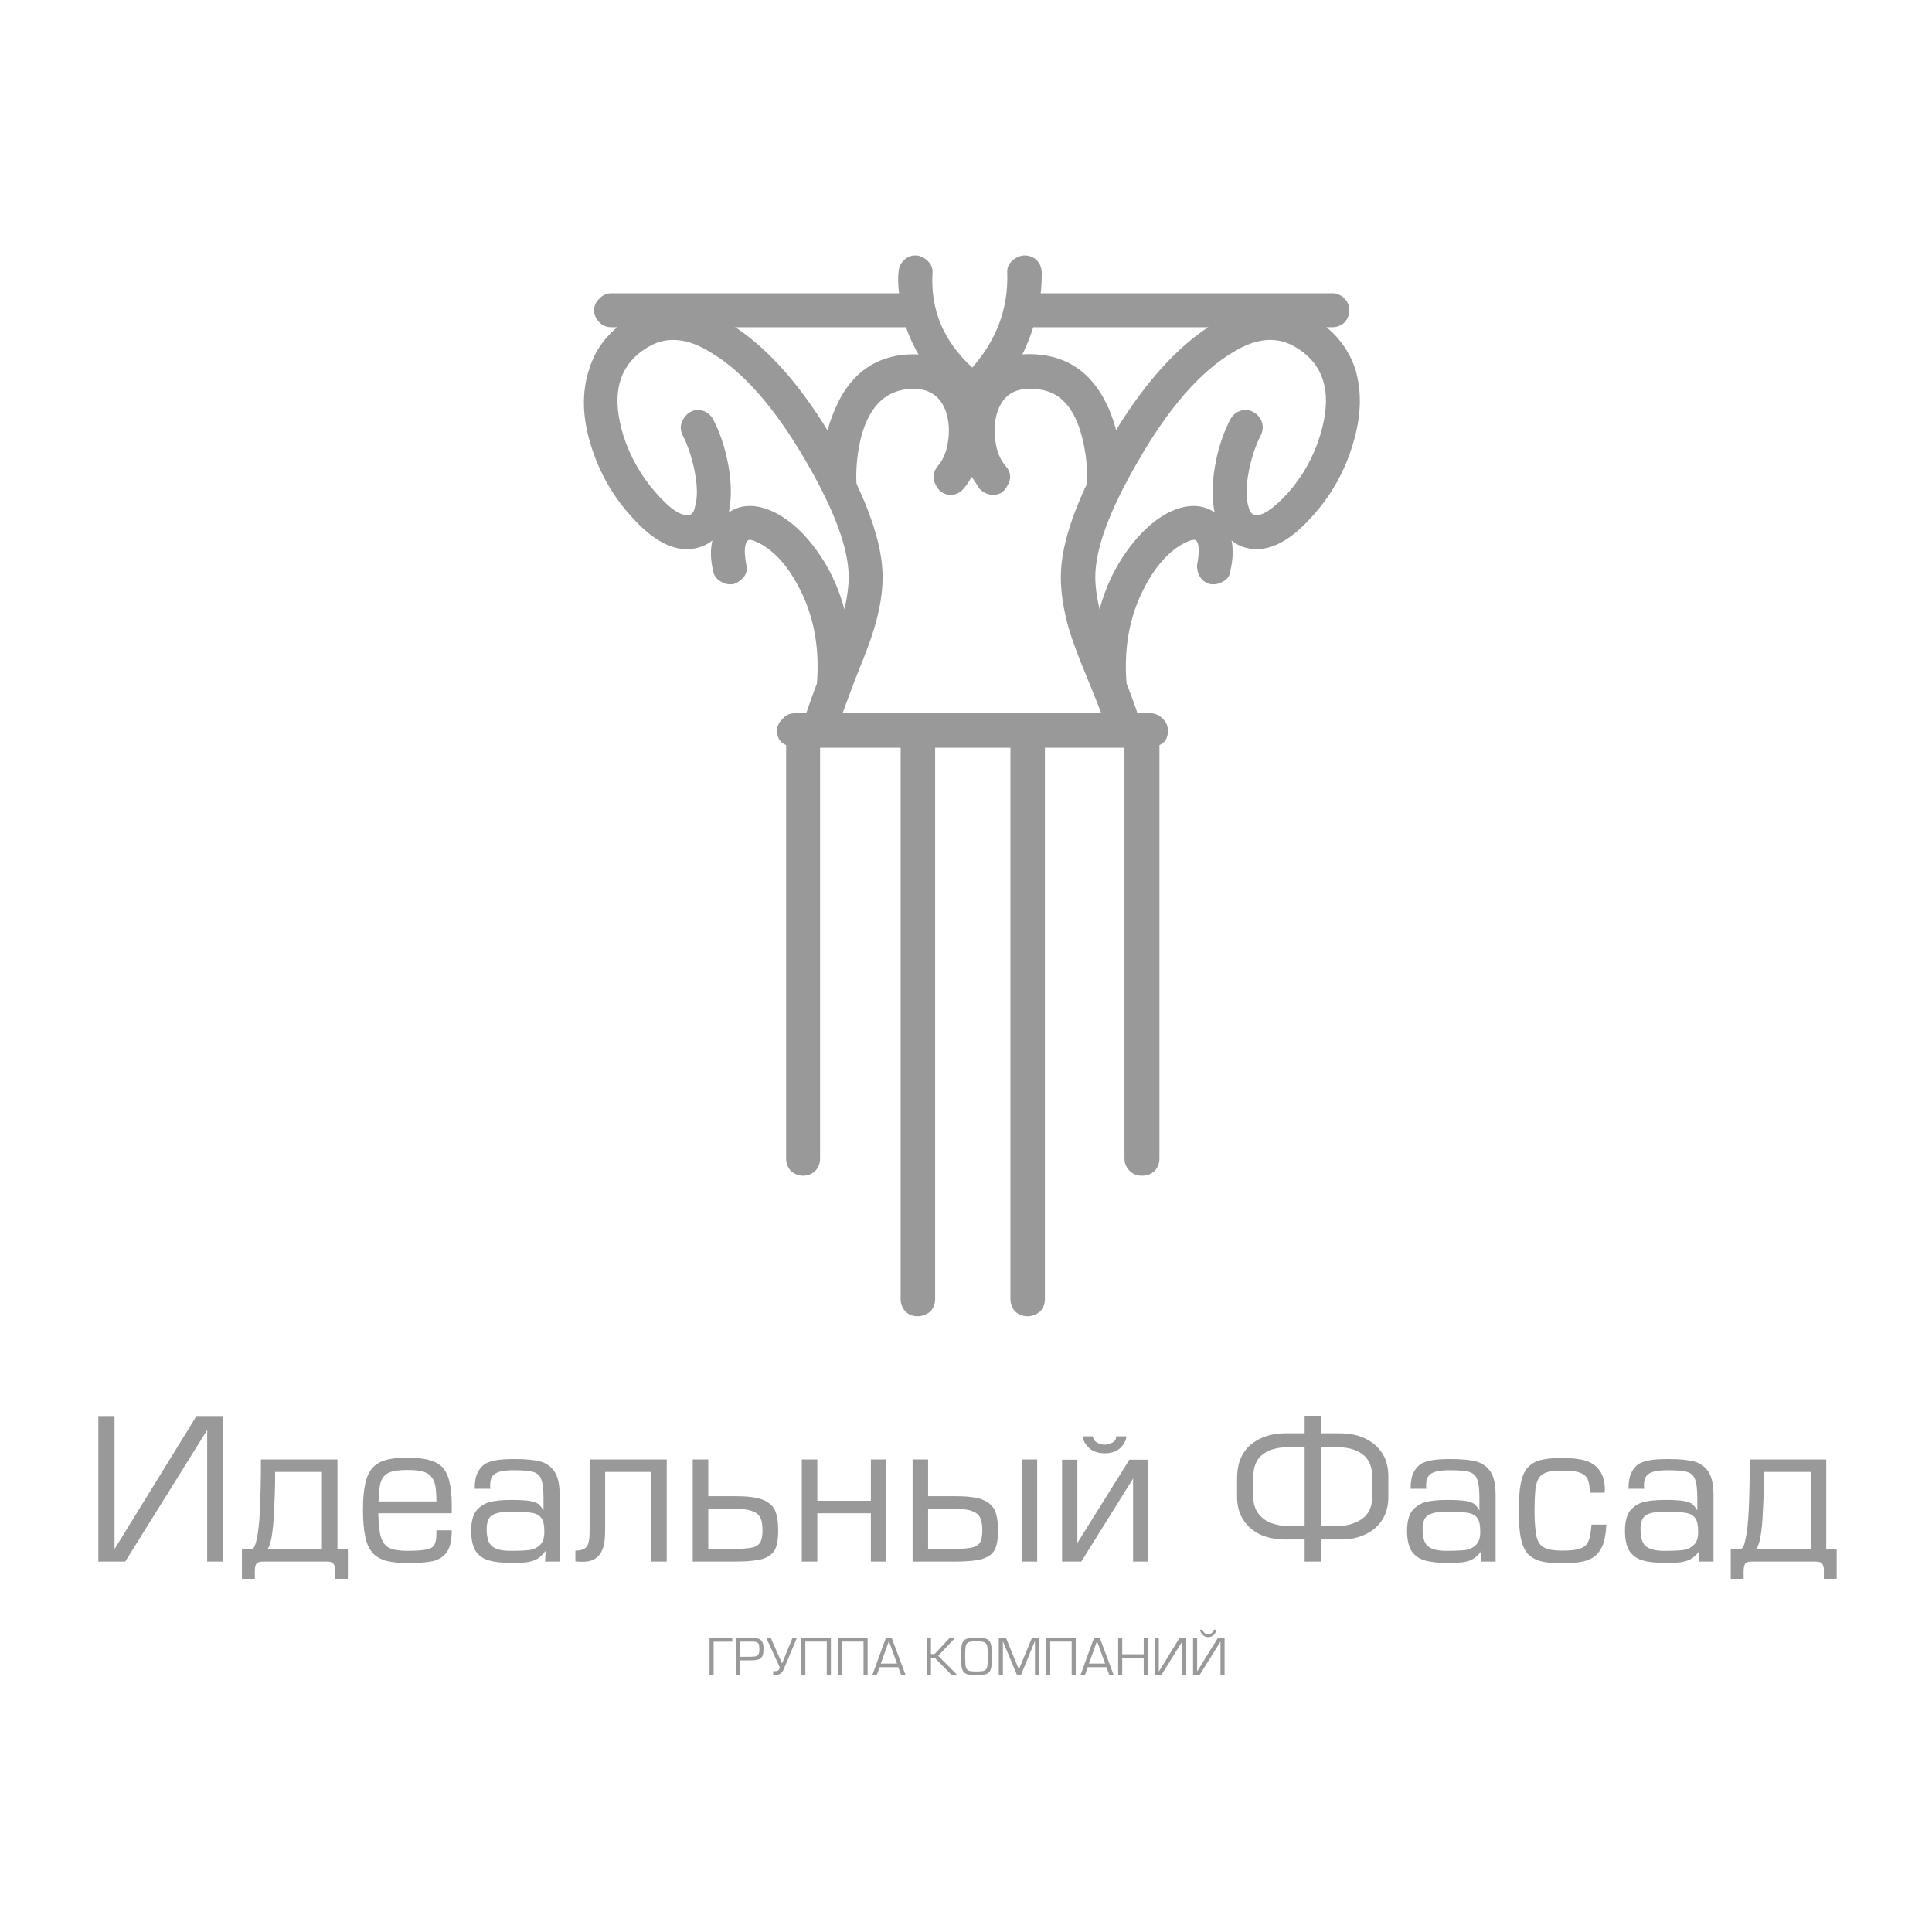 <?xml version="1.0" encoding="UTF-8"?> <svg xmlns="http://www.w3.org/2000/svg" width="500" height="500" viewBox="0 0 500 500" fill="none"> <path fill-rule="evenodd" clip-rule="evenodd" d="M290.05 126.68C290.69 119.18 289.68 112.27 287.03 105.96C283.37 97.45 277.47 92.74 269.32 91.82C261.09 90.909 255.14 93.609 251.48 99.919C249.74 96.9 247.36 94.659 244.34 93.2C241.23 91.909 237.71 91.46 233.78 91.82C225.54 92.74 219.64 97.45 216.07 105.96C213.33 112.27 212.28 119.18 212.92 126.68L221.7 126C221.42 122.06 221.74 118.04 222.66 113.92C224.58 105.87 228.56 101.48 234.6 100.74C239.91 100.1 243.34 102.12 244.89 106.78C245.63 109.16 245.76 111.72 245.31 114.47C244.94 117.03 244.02 119.13 242.56 120.78C241.37 122.34 241.28 123.98 242.29 125.72C243.02 127.09 244.12 127.87 245.58 128.06C247.14 128.15 248.37 127.64 249.29 126.55C249.93 125.91 250.66 124.85 251.48 123.39L253.54 126.55C254.64 127.64 255.96 128.15 257.52 128.06C258.98 127.87 260.04 127.09 260.68 125.72C261.77 123.98 261.68 122.34 260.4 120.78C258.94 119.13 258.02 117.03 257.66 114.47C257.2 111.72 257.34 109.16 258.07 106.78C259.53 102.12 262.92 100.1 268.22 100.74C274.08 101.11 278.01 105.23 280.03 113.1C281.13 117.4 281.54 121.7 281.26 126L290.05 126.68V126.68Z" fill="#999999"></path> <path fill-rule="evenodd" clip-rule="evenodd" d="M267.4 84.69H344.81C346 84.69 347.05 84.27 347.96 83.45C348.79 82.54 349.2 81.48 349.2 80.29C349.2 79.11 348.79 78.1 347.96 77.28C347.05 76.36 346 75.9 344.81 75.9H269.32C269.51 74.71 269.6 72.88 269.6 70.41C269.51 69.04 269 67.94 268.09 67.12C266.99 66.3 265.8 65.98 264.52 66.16C263.33 66.43 262.37 66.98 261.64 67.81C260.9 68.63 260.58 69.59 260.68 70.69C260.95 79.84 257.93 87.98 251.62 95.12C244.21 88.35 240.78 80.2 241.33 70.69C241.42 69.59 241.1 68.63 240.36 67.81C239.63 66.98 238.72 66.43 237.62 66.16C236.25 65.98 235.1 66.3 234.19 67.12C233.18 67.94 232.63 69.04 232.54 70.41C232.36 71.79 232.4 73.62 232.68 75.9H158.29C157.01 75.9 155.96 76.36 155.14 77.28C154.22 78.1 153.76 79.11 153.76 80.29C153.76 81.48 154.22 82.54 155.14 83.45C155.96 84.27 157.01 84.69 158.29 84.69H234.46C236.38 90.18 239.4 95.12 243.52 99.51C245.63 101.8 247.64 103.58 249.56 104.86L252.3 106.65L254.77 104.45C260.63 99.42 264.84 92.83 267.4 84.69V84.69Z" fill="#999999"></path> <path fill-rule="evenodd" clip-rule="evenodd" d="M164.06 81.8C158.2 85.01 154.36 89.54 152.53 95.39C150.52 101.34 150.65 107.97 152.94 115.29C155.14 122.43 158.75 128.7 163.78 134.09C169.09 139.95 174.17 142.6 179.02 142.05C181.12 141.78 182.91 141.05 184.37 139.86C183.82 142.15 183.87 144.71 184.51 147.54C184.69 148.82 185.33 149.79 186.43 150.43C187.53 151.16 188.71 151.39 190 151.11C191 150.75 191.87 150.11 192.6 149.19C193.24 148.28 193.43 147.27 193.15 146.17C192.51 142.79 192.65 140.68 193.56 139.86C193.93 139.49 194.98 139.77 196.72 140.68C200.75 142.88 204.22 146.9 207.15 152.76C210.72 159.9 212.14 167.95 211.41 176.91C209.48 181.95 208.25 185.61 207.7 187.89L216.07 190.36C216.8 187.98 218.59 183.04 221.42 175.54C223.8 169.78 225.4 165.48 226.23 162.64C227.69 157.79 228.42 153.35 228.42 149.33C228.42 140.64 224.44 129.29 216.48 115.29C207.79 100.1 198.41 89.49 188.35 83.45C179.66 78.14 171.56 77.6 164.06 81.8V81.8ZM178.19 133.27C176.18 133.55 173.44 131.72 169.96 127.78C166.02 123.39 163.14 118.36 161.31 112.68C157.93 101.61 160.26 93.88 168.31 89.49C172.89 87.02 178.06 87.57 183.82 91.14C192.33 96.17 200.56 105.55 208.52 119.27C215.94 131.99 219.64 142.01 219.64 149.33C219.64 151.71 219.27 154.5 218.54 157.7C216.99 151.94 214.56 146.81 211.27 142.33C208.16 138.03 204.73 134.87 200.98 132.86C196.22 130.39 192.1 130.3 188.62 132.58C189.36 129.11 189.31 125.04 188.49 120.37C187.66 115.89 186.34 111.91 184.51 108.43C183.77 107.15 182.63 106.37 181.08 106.1C179.52 106.01 178.24 106.6 177.23 107.88C176.04 109.44 175.86 111.04 176.68 112.68C177.96 115.15 178.97 118.13 179.7 121.6C180.53 125.63 180.57 128.83 179.84 131.21C179.57 132.58 179.02 133.27 178.19 133.27Z" fill="#999999"></path> <path fill-rule="evenodd" clip-rule="evenodd" d="M350.71 95.39C348.69 89.54 344.81 85.01 339.04 81.8C331.45 77.6 323.3 78.14 314.61 83.45C304.55 89.49 295.17 100.1 286.48 115.29C278.52 129.29 274.54 140.64 274.54 149.33C274.54 153.35 275.22 157.79 276.6 162.64C277.51 165.75 279.11 170.05 281.4 175.54C284.05 181.95 285.93 186.89 287.03 190.36L295.4 187.89C294.48 184.69 293.2 181.03 291.56 176.91C290.82 167.95 292.24 159.9 295.81 152.76C298.74 146.9 302.22 142.88 306.24 140.68C307.98 139.77 309.08 139.49 309.53 139.86C310.36 140.68 310.45 142.79 309.81 146.17C309.72 147.18 309.95 148.18 310.5 149.19C311.04 150.11 311.87 150.75 312.97 151.11C314.25 151.39 315.48 151.16 316.67 150.43C317.77 149.79 318.36 148.82 318.46 147.54C319.1 144.71 319.19 142.15 318.73 139.86C320.1 141.05 321.84 141.78 323.95 142.05C328.79 142.6 333.87 139.95 339.18 134.09C344.21 128.7 347.83 122.43 350.02 115.29C352.31 107.97 352.54 101.34 350.71 95.39V95.39ZM319.14 91.14C324.91 87.57 330.08 87.02 334.65 89.49C342.7 93.88 345.04 101.61 341.65 112.68C339.91 118.36 337.07 123.39 333.14 127.78C329.48 131.72 326.74 133.55 324.91 133.27C324.08 133.27 323.49 132.58 323.12 131.21C322.39 128.83 322.44 125.63 323.26 121.6C323.99 118.13 325 115.15 326.28 112.68C327.1 111.04 326.96 109.44 325.87 107.88C324.77 106.6 323.44 106.01 321.89 106.1C320.33 106.37 319.19 107.15 318.46 108.43C316.63 111.91 315.3 115.89 314.48 120.37C313.65 125.04 313.61 129.11 314.34 132.58C310.86 130.3 306.74 130.39 301.99 132.86C298.33 134.87 294.94 138.03 291.83 142.33C288.54 146.81 286.11 151.94 284.56 157.7C283.82 154.5 283.46 151.71 283.46 149.33C283.46 142.01 287.16 131.99 294.58 119.27C302.44 105.55 310.63 96.17 319.14 91.14V91.14Z" fill="#999999"></path> <path fill-rule="evenodd" clip-rule="evenodd" d="M302.26 189.13C302.26 187.94 301.85 186.93 301.03 186.11C300.02 185.1 298.97 184.6 297.87 184.6H205.64C204.36 184.6 203.31 185.1 202.49 186.11C201.57 186.93 201.11 187.94 201.11 189.13C201.11 190.96 201.89 192.19 203.45 192.83V299.88C203.45 301.07 203.86 302.13 204.68 303.04C205.6 303.86 206.65 304.28 207.84 304.28C209.03 304.28 210.08 303.86 210.99 303.04C211.82 302.13 212.23 301.07 212.23 299.88V193.52H233.09V336.25C233.09 337.44 233.5 338.49 234.33 339.41C235.15 340.23 236.2 340.64 237.48 340.64C238.67 340.64 239.77 340.23 240.78 339.41C241.6 338.49 242.01 337.44 242.01 336.25V193.52H261.5V336.25C261.5 337.44 261.91 338.49 262.73 339.41C263.65 340.23 264.7 340.64 265.89 340.64C267.08 340.64 268.18 340.23 269.19 339.41C270.01 338.49 270.42 337.44 270.42 336.25V193.52H291.01V299.88C291.01 301.07 291.46 302.13 292.38 303.04C293.2 303.86 294.25 304.28 295.54 304.28C296.82 304.28 297.91 303.86 298.83 303.04C299.65 302.13 300.06 301.07 300.06 299.88V192.83C301.53 192.19 302.26 190.96 302.26 189.13V189.13Z" fill="#999999"></path> <path d="M57.8 404.13H53.62V370.08L32.41 404.13H25.45V366.46H29.64V400.91L50.85 366.46H57.8V404.13ZM90.03 408.6H86.7V406.27C86.7 405.61 86.55 405.06 86.25 404.63C85.97 404.29 85.4 404.13 84.55 404.13H68.09C67.24 404.13 66.67 404.29 66.39 404.63C66.15 404.92 66.01 405.47 65.95 406.27V408.6H62.61V400.9H65.26C65.78 400.64 66.17 399.74 66.45 398.23C66.83 396.58 67.1 394.14 67.26 390.95C67.44 387.24 67.53 382.83 67.53 377.71H87.33V400.9H90.03V408.6ZM83.31 400.9V380.94H71.21C71.21 384.4 71.11 387.85 70.91 391.28C70.83 393.75 70.6 396.01 70.25 398.07C69.89 399.7 69.53 400.65 69.17 400.9H83.31V400.9ZM116.91 396.04C116.91 398.55 116.5 400.41 115.67 401.64C114.81 402.82 113.62 403.61 112.11 404.01C110.47 404.35 108.26 404.52 105.47 404.52C103.3 404.52 101.4 404.31 99.77 403.9C98.25 403.42 97.1 402.69 96.32 401.75C95.41 400.62 94.81 399.24 94.51 397.62C94.13 395.71 93.94 393.45 93.94 390.83C93.94 387.95 94.13 385.71 94.51 384.1C94.83 382.42 95.43 381.04 96.32 379.98C97.2 378.97 98.35 378.27 99.77 377.88C101.09 377.47 102.97 377.26 105.42 377.26C107.84 377.26 109.76 377.47 111.13 377.88C112.48 378.21 113.63 378.85 114.58 379.81C115.42 380.77 116.01 382.03 116.34 383.6C116.72 385.09 116.91 387.11 116.91 389.64V391.63H97.9C97.96 394.4 98.18 396.45 98.58 397.79C98.97 399.09 99.66 400.02 100.66 400.56C101.76 401.09 103.37 401.35 105.47 401.35C107.67 401.35 109.27 401.24 110.3 401.02C111.36 400.83 112.06 400.43 112.38 399.84C112.76 399.24 112.94 398.26 112.94 396.89V396.04H116.91V396.04ZM112.94 388.57C112.94 386.98 112.85 385.62 112.67 384.5C112.43 383.44 112.05 382.63 111.54 382.07C111.09 381.52 110.33 381.08 109.27 380.76C108.36 380.54 107.07 380.43 105.41 380.43C103.32 380.43 101.74 380.65 100.66 381.11C99.66 381.56 98.97 382.35 98.58 383.48C98.22 384.48 98.01 386.18 97.96 388.57H112.94V388.57ZM144.84 404.13H141.05L141.22 401.35C140.53 402.26 139.8 402.96 139.02 403.45C138.41 403.81 137.56 404.1 136.47 404.29C135.43 404.41 134.05 404.46 132.34 404.46C129.87 404.46 127.94 404.26 126.57 403.84C125.13 403.45 123.98 402.66 123.12 401.46C122.33 400.2 121.94 398.43 121.94 396.14C121.94 393.93 122.35 392.23 123.18 391.06C124.11 389.9 125.28 389.13 126.69 388.74C128.13 388.37 130.01 388.18 132.34 388.18C134.35 388.18 135.95 388.27 137.15 388.45C138.23 388.69 138.96 388.96 139.36 389.25C139.77 389.6 140.2 390.16 140.66 390.9V387.72C140.66 385.48 140.47 383.88 140.09 382.92C139.76 381.93 139.08 381.28 138.05 380.94C136.99 380.64 135.33 380.49 133.08 380.49C130.52 380.49 128.83 380.82 127.98 381.5C127.22 382.02 126.85 383.02 126.85 384.5C126.85 384.92 126.88 385.18 126.92 385.29H122.85C122.85 383.45 123.11 382.05 123.63 381.05C124.17 379.99 124.87 379.22 125.74 378.73C126.55 378.32 127.59 378.02 128.89 377.82C129.95 377.68 131.42 377.6 133.29 377.6C136 377.6 138.17 377.81 139.8 378.22C141.41 378.67 142.65 379.55 143.54 380.89C144.41 382.28 144.84 384.27 144.84 386.88V404.13V404.13ZM140.87 396.39C140.87 394.73 140.64 393.58 140.15 392.93C139.7 392.22 138.87 391.75 137.66 391.52C136.44 391.33 134.58 391.23 132.05 391.23C129.87 391.23 128.31 391.53 127.36 392.15C126.42 392.73 125.95 393.92 125.95 395.71C125.95 397.96 126.42 399.45 127.36 400.17C128.26 400.96 129.84 401.35 132.11 401.35C134.39 401.35 136.04 401.28 137.04 401.14C138.13 400.98 139.05 400.52 139.8 399.78C140.52 399.12 140.87 397.98 140.87 396.39V396.39ZM172.55 404.13H168.54V380.94H156.61V395.64C156.61 396.94 156.55 398.07 156.44 399.03C156.29 399.98 156 400.86 155.6 401.69C155.24 402.4 154.65 402.99 153.84 403.5C153.05 403.96 152.05 404.18 150.85 404.18C150.03 404.18 149.38 404.14 148.91 404.07V401.3C150.21 401.3 151.15 401 151.75 400.4C152.31 399.72 152.59 398.4 152.59 396.43V377.71H172.55V404.13V404.13ZM201.4 396.09C201.4 398.29 201.11 399.95 200.56 401.07C199.96 402.16 198.89 402.95 197.33 403.45C195.75 403.9 193.41 404.13 190.31 404.13H179.28V377.71H183.3V387.21H190.31C193.4 387.21 195.72 387.5 197.27 388.07C198.85 388.69 199.95 389.61 200.56 390.84C201.11 392.13 201.4 393.88 201.4 396.09ZM197.33 396.09C197.33 394.66 197.16 393.59 196.82 392.87C196.39 392 195.71 391.42 194.79 391.12C193.86 390.7 192.37 390.5 190.31 390.5H183.3V400.85H190.31C192.17 400.85 193.7 400.71 194.89 400.46C195.82 400.19 196.46 399.7 196.82 399.04C197.16 398.32 197.33 397.34 197.33 396.09V396.09ZM229.39 404.13H225.38V391.63H211.52V404.13H207.5V377.71H211.52V388.4H225.38V377.71H229.39V404.13V404.13ZM268.42 404.13H264.4V377.71H268.42V404.13ZM258.29 396.09C258.29 398.29 258.01 399.95 257.45 401.07C256.86 402.16 255.78 402.95 254.22 403.45C252.67 403.9 250.33 404.13 247.21 404.13H236.18V377.71H240.19V387.21H247.21C250.32 387.21 252.64 387.5 254.16 388.07C255.75 388.69 256.84 389.61 257.45 390.84C258.01 392.13 258.29 393.88 258.29 396.09ZM254.22 396.09C254.22 394.66 254.05 393.59 253.71 392.87C253.29 392 252.61 391.42 251.68 391.12C250.75 390.7 249.26 390.5 247.21 390.5H240.19V400.85H247.21C249.09 400.85 250.6 400.71 251.73 400.46C252.69 400.19 253.35 399.71 253.71 399.04C254.05 398.32 254.22 397.34 254.22 396.09ZM291.49 371.72C291.49 372.69 291 373.67 290.01 374.66C288.99 375.63 287.6 376.12 285.83 376.12C284.03 376.06 282.68 375.58 281.76 374.66C280.75 373.63 280.25 372.65 280.25 371.72H282.84C282.84 372.3 283.16 372.84 283.81 373.3C284.58 373.69 285.25 373.88 285.83 373.88C286.49 373.88 287.21 373.69 287.98 373.3C288.59 372.92 288.88 372.39 288.88 371.72H291.49V371.72ZM297.2 404.13H293.24V382.64L279.84 404.13H278.82H274.86V377.77H278.82V399.32L292.28 377.77H297.2V404.13V404.13ZM359.3 387.39C359.3 389.69 358.77 391.67 357.73 393.33C356.6 395.04 355.12 396.29 353.31 397.11C351.48 397.98 349.44 398.41 347.2 398.41H341.82V404.13H337.64V398.41H332.26C329.91 398.36 327.86 397.92 326.1 397.11C324.25 396.2 322.8 394.94 321.75 393.33C320.69 391.66 320.16 389.68 320.16 387.39V382.18C320.22 380.2 320.56 378.56 321.18 377.25C321.81 375.84 322.72 374.65 323.9 373.69C325.19 372.72 326.53 372.02 327.91 371.61C329.43 371.15 331.09 370.93 332.89 370.93H337.64V366.4H341.82V370.93H346.58C348.43 370.93 350.1 371.15 351.61 371.61C353.15 372.11 354.46 372.81 355.57 373.69C356.74 374.64 357.67 375.83 358.35 377.25C358.98 378.65 359.3 380.29 359.3 382.18V387.39V387.39ZM355.12 387.33V382.24C355.12 379.58 354.3 377.64 352.68 376.41C351.1 375.17 348.95 374.55 346.24 374.55H341.82V394.96H345.72C348.46 394.96 350.7 394.34 352.47 393.1C354.23 391.88 355.12 389.96 355.12 387.33V387.33ZM337.64 394.96V374.55H333.22C330.52 374.55 328.37 375.17 326.78 376.41C325.16 377.64 324.35 379.58 324.35 382.24V387.33C324.35 389.07 324.78 390.53 325.65 391.69C326.51 392.83 327.63 393.66 328.99 394.17C330.49 394.7 332.07 394.96 333.74 394.96H337.64V394.96ZM387.06 404.13H383.27L383.44 401.35C382.75 402.26 382.02 402.96 381.23 403.45C380.63 403.81 379.78 404.1 378.69 404.29C377.64 404.41 376.27 404.46 374.56 404.46C372.09 404.46 370.16 404.26 368.79 403.84C367.35 403.45 366.2 402.66 365.34 401.46C364.55 400.2 364.15 398.43 364.15 396.14C364.15 393.93 364.57 392.23 365.4 391.06C366.33 389.9 367.5 389.13 368.91 388.74C370.35 388.37 372.23 388.18 374.56 388.18C376.57 388.18 378.17 388.27 379.37 388.45C380.44 388.69 381.18 388.96 381.57 389.25C381.99 389.6 382.42 390.16 382.87 390.9V387.72C382.87 385.48 382.69 383.88 382.31 382.92C381.98 381.93 381.3 381.28 380.26 380.94C379.21 380.64 377.55 380.49 375.3 380.49C372.74 380.49 371.05 380.82 370.2 381.5C369.44 382.02 369.07 383.02 369.07 384.5C369.07 384.92 369.09 385.18 369.14 385.29H365.07C365.07 383.45 365.32 382.05 365.85 381.05C366.39 379.99 367.09 379.22 367.95 378.73C368.76 378.32 369.81 378.02 371.11 377.82C372.17 377.68 373.64 377.6 375.51 377.6C378.22 377.6 380.39 377.81 382.02 378.22C383.63 378.67 384.87 379.55 385.76 380.89C386.63 382.28 387.06 384.27 387.06 386.88V404.13ZM383.09 396.39C383.09 394.73 382.86 393.58 382.37 392.93C381.92 392.22 381.09 391.75 379.88 391.52C378.66 391.33 376.79 391.23 374.27 391.23C372.09 391.23 370.53 391.53 369.57 392.15C368.64 392.73 368.17 393.92 368.17 395.71C368.17 397.96 368.64 399.45 369.57 400.17C370.48 400.96 372.06 401.35 374.33 401.35C376.61 401.35 378.26 401.28 379.25 401.14C380.35 400.98 381.27 400.52 382.02 399.78C382.73 399.12 383.09 397.98 383.09 396.39V396.39ZM415.73 394.58C415.62 396.58 415.34 398.26 414.89 399.6C414.47 400.81 413.78 401.84 412.85 402.66C411.96 403.37 410.87 403.86 409.57 404.13C408.07 404.43 406.34 404.58 404.37 404.58C401.92 404.58 400.02 404.39 398.64 404.01C397.23 403.61 396.1 402.93 395.25 401.97C394.47 401.02 393.9 399.67 393.55 397.89C393.22 396.15 393.05 393.83 393.05 390.96C393.05 388.07 393.22 385.75 393.55 384C393.89 382.25 394.46 380.89 395.25 379.93C396.17 378.89 397.3 378.21 398.64 377.88C400.02 377.51 401.91 377.32 404.31 377.32C406.7 377.32 408.7 377.54 410.3 378.01C411.82 378.45 413.03 379.28 413.92 380.49C414.81 381.66 415.28 383.31 415.34 385.46C415.34 385.61 415.32 385.74 415.28 385.86V386.31H411.44C411.44 384.87 411.26 383.7 410.88 382.8C410.57 382.1 409.91 381.53 408.89 381.11C407.95 380.77 406.43 380.6 404.32 380.6C402.56 380.6 401.25 380.73 400.42 380.99C399.44 381.3 398.74 381.78 398.31 382.46C397.85 383.09 397.53 384.09 397.36 385.46C397.2 387.32 397.13 389.11 397.13 390.84C397.13 392.89 397.22 394.69 397.42 396.22C397.52 397.47 397.82 398.51 398.31 399.32C398.78 400.06 399.49 400.56 400.46 400.85C401.43 401.15 402.73 401.3 404.38 401.3C406.55 401.3 408.1 401.11 409.01 400.73C410 400.4 410.7 399.76 411.1 398.81C411.44 398.02 411.71 396.6 411.88 394.58H415.73V394.58ZM443.45 404.13H439.66L439.83 401.35C439.14 402.26 438.4 402.96 437.62 403.45C437.02 403.81 436.17 404.1 435.08 404.29C434.03 404.41 432.65 404.46 430.95 404.46C428.48 404.46 426.54 404.26 425.18 403.84C423.74 403.45 422.59 402.66 421.73 401.46C420.94 400.2 420.54 398.43 420.54 396.14C420.54 393.93 420.96 392.23 421.78 391.06C422.72 389.9 423.89 389.13 425.29 388.74C426.73 388.37 428.62 388.18 430.95 388.18C432.96 388.18 434.56 388.27 435.75 388.45C436.83 388.69 437.56 388.96 437.96 389.25C438.37 389.6 438.81 390.16 439.26 390.9V387.72C439.26 385.48 439.07 383.88 438.7 382.92C438.37 381.93 437.69 381.28 436.65 380.94C435.59 380.64 433.94 380.49 431.68 380.49C429.13 380.49 427.43 380.82 426.58 381.5C425.83 382.02 425.45 383.02 425.45 384.5C425.45 384.92 425.48 385.18 425.53 385.29H421.46C421.46 383.45 421.71 382.05 422.24 381.05C422.77 379.99 423.47 379.22 424.34 378.73C425.15 378.32 426.2 378.02 427.5 377.82C428.55 377.68 430.02 377.6 431.9 377.6C434.6 377.6 436.77 377.81 438.4 378.22C440.01 378.67 441.26 379.55 442.15 380.89C443.01 382.28 443.45 384.27 443.45 386.88V404.13ZM439.48 396.39C439.48 394.73 439.24 393.58 438.75 392.93C438.31 392.22 437.48 391.75 436.26 391.52C435.05 391.33 433.18 391.23 430.66 391.23C428.48 391.23 426.91 391.53 425.96 392.15C425.03 392.73 424.56 393.92 424.56 395.71C424.56 397.96 425.03 399.45 425.96 400.17C426.87 400.96 428.45 401.35 430.71 401.35C432.99 401.35 434.64 401.28 435.64 401.14C436.73 400.98 437.66 400.52 438.4 399.78C439.12 399.12 439.48 397.98 439.48 396.39V396.39ZM475.33 408.6H472.01V406.27C472.01 405.61 471.86 405.06 471.55 404.63C471.27 404.29 470.71 404.13 469.86 404.13H453.39C452.54 404.13 451.98 404.29 451.69 404.63C451.46 404.92 451.32 405.47 451.25 406.27V408.6H447.91V400.9H450.56C451.08 400.64 451.48 399.74 451.75 398.23C452.14 396.58 452.4 394.14 452.56 390.95C452.74 387.24 452.83 382.83 452.83 377.71H472.63V400.9H475.33V408.6V408.6ZM468.61 400.9V380.94H456.51C456.51 384.4 456.42 387.85 456.22 391.28C456.13 393.75 455.91 396.01 455.55 398.07C455.19 399.7 454.83 400.65 454.47 400.9H468.61V400.9Z" fill="#999999"></path> <path d="M189.51 424.87H184.69V433.42H183.63V423.91H189.51V424.87ZM197.6 426.65C197.6 427.28 197.55 427.78 197.45 428.16C197.35 428.55 197.19 428.85 196.95 429.07C196.72 429.3 196.4 429.46 195.99 429.56C195.55 429.65 195.02 429.7 194.4 429.7H191.57V433.42H190.53V423.91H195.06C195.68 423.91 196.18 424.01 196.57 424.21C196.93 424.4 197.19 424.7 197.37 425.11C197.52 425.52 197.6 426.03 197.6 426.65V426.65ZM196.53 426.85C196.53 426.41 196.49 426.02 196.43 425.68C196.36 425.4 196.2 425.2 195.97 425.07C195.76 424.93 195.41 424.85 194.93 424.85H191.58L191.57 428.77H194.12C194.72 428.77 195.2 428.74 195.56 428.66C195.88 428.59 196.13 428.41 196.29 428.13C196.45 427.86 196.53 427.43 196.53 426.85V426.85ZM206.22 423.9L202.85 431.94C202.44 432.93 201.85 433.42 201.07 433.42H200.09V432.49H200.72C201.04 432.49 201.28 432.43 201.43 432.29C201.56 432.2 201.7 431.97 201.84 431.61L198.32 423.9H199.48L202.4 430.5L205.09 423.9H206.22V423.9ZM215.03 433.42H213.97V424.84H208.42V433.42H207.36V423.9H215.03V433.42V433.42ZM224.54 433.42H223.48V424.84H217.92V433.42H216.87V423.9H224.54V433.42V433.42ZM234.33 433.42H233.2L232.46 431.47H227.66L226.93 433.42H225.79L229.26 423.91H230.78L234.33 433.42V433.42ZM232.15 430.54L230.04 424.7L227.95 430.54H232.15V430.54ZM247.67 433.42H246.22L241.86 429H240.93V433.42H239.88V423.9H240.93V428.06H241.87L245.75 423.91H247.16L242.81 428.52L247.67 433.42V433.42ZM256.71 428.69C256.71 429.88 256.66 430.76 256.57 431.33C256.46 431.95 256.28 432.41 256.02 432.71C255.77 433.02 255.38 433.23 254.87 433.35C254.32 433.45 253.6 433.51 252.7 433.51C251.81 433.51 251.09 433.45 250.54 433.35C250.04 433.23 249.65 433.02 249.39 432.71C249.12 432.39 248.94 431.93 248.84 431.31C248.75 430.73 248.7 429.85 248.7 428.67C248.72 427.39 248.76 426.51 248.84 426.03C248.94 425.43 249.12 424.97 249.39 424.65C249.64 424.34 250.02 424.13 250.54 424.01C251.07 423.91 251.79 423.86 252.7 423.86C253.63 423.86 254.36 423.91 254.87 424.01C255.36 424.12 255.75 424.34 256.02 424.65C256.28 424.95 256.46 425.41 256.57 426.03C256.66 426.61 256.71 427.5 256.71 428.69V428.69ZM255.64 428.69C255.64 427.67 255.61 426.93 255.55 426.46C255.51 426.01 255.4 425.64 255.21 425.38C255.01 425.13 254.74 424.97 254.38 424.9C254.06 424.82 253.5 424.78 252.7 424.78C251.91 424.78 251.35 424.82 251.04 424.9C250.67 424.97 250.39 425.12 250.21 425.37C250.02 425.61 249.91 425.97 249.87 426.45C249.81 426.91 249.78 427.65 249.78 428.67C249.8 429.65 249.82 430.38 249.87 430.88C249.92 431.37 250.04 431.74 250.21 431.98C250.4 432.23 250.68 432.4 251.04 432.47C251.42 432.54 251.97 432.58 252.7 432.58C253.52 432.56 254.08 432.53 254.38 432.47C254.76 432.4 255.03 432.23 255.21 431.98C255.4 431.72 255.51 431.36 255.55 430.91C255.61 430.44 255.64 429.7 255.64 428.69ZM268.9 433.42H267.84V424.68L264.25 433.42H263.17L259.55 424.77V433.42H258.49V423.9H260.35L263.69 432.05L267.06 423.9H268.9V433.42ZM278.4 433.42H277.35V424.84H271.79V433.42H270.73V423.9H278.4V433.42ZM288.19 433.42H287.07L286.33 431.47H281.52L280.8 433.42H279.66L283.12 423.91H284.64L288.19 433.42V433.42ZM286.01 430.54L283.9 424.7L281.81 430.54H286.01ZM297.05 433.42H295.99V429.06H290.43V433.42H289.38V423.9H290.43V428.12H295.99V423.9H297.05V433.42ZM307 433.42H305.94V424.84L300.6 433.42H298.84V423.93H299.9V432.61L305.24 423.93H307V433.42ZM314.81 421.76C314.75 422.12 314.63 422.44 314.44 422.73C314.25 423.02 314 423.25 313.68 423.43C313.4 423.59 313.07 423.67 312.68 423.69C312.14 423.69 311.67 423.5 311.29 423.13C310.9 422.76 310.66 422.3 310.55 421.76H311.23C311.3 422.1 311.47 422.39 311.74 422.61C312.02 422.84 312.33 422.96 312.68 422.96C313.03 422.96 313.34 422.84 313.61 422.61C313.89 422.39 314.07 422.11 314.14 421.76H314.81ZM316.92 433.42H315.86V424.83L310.51 433.42H308.76V423.91H309.82V432.59L315.17 423.91H316.92V433.42Z" fill="#999999"></path> </svg> 